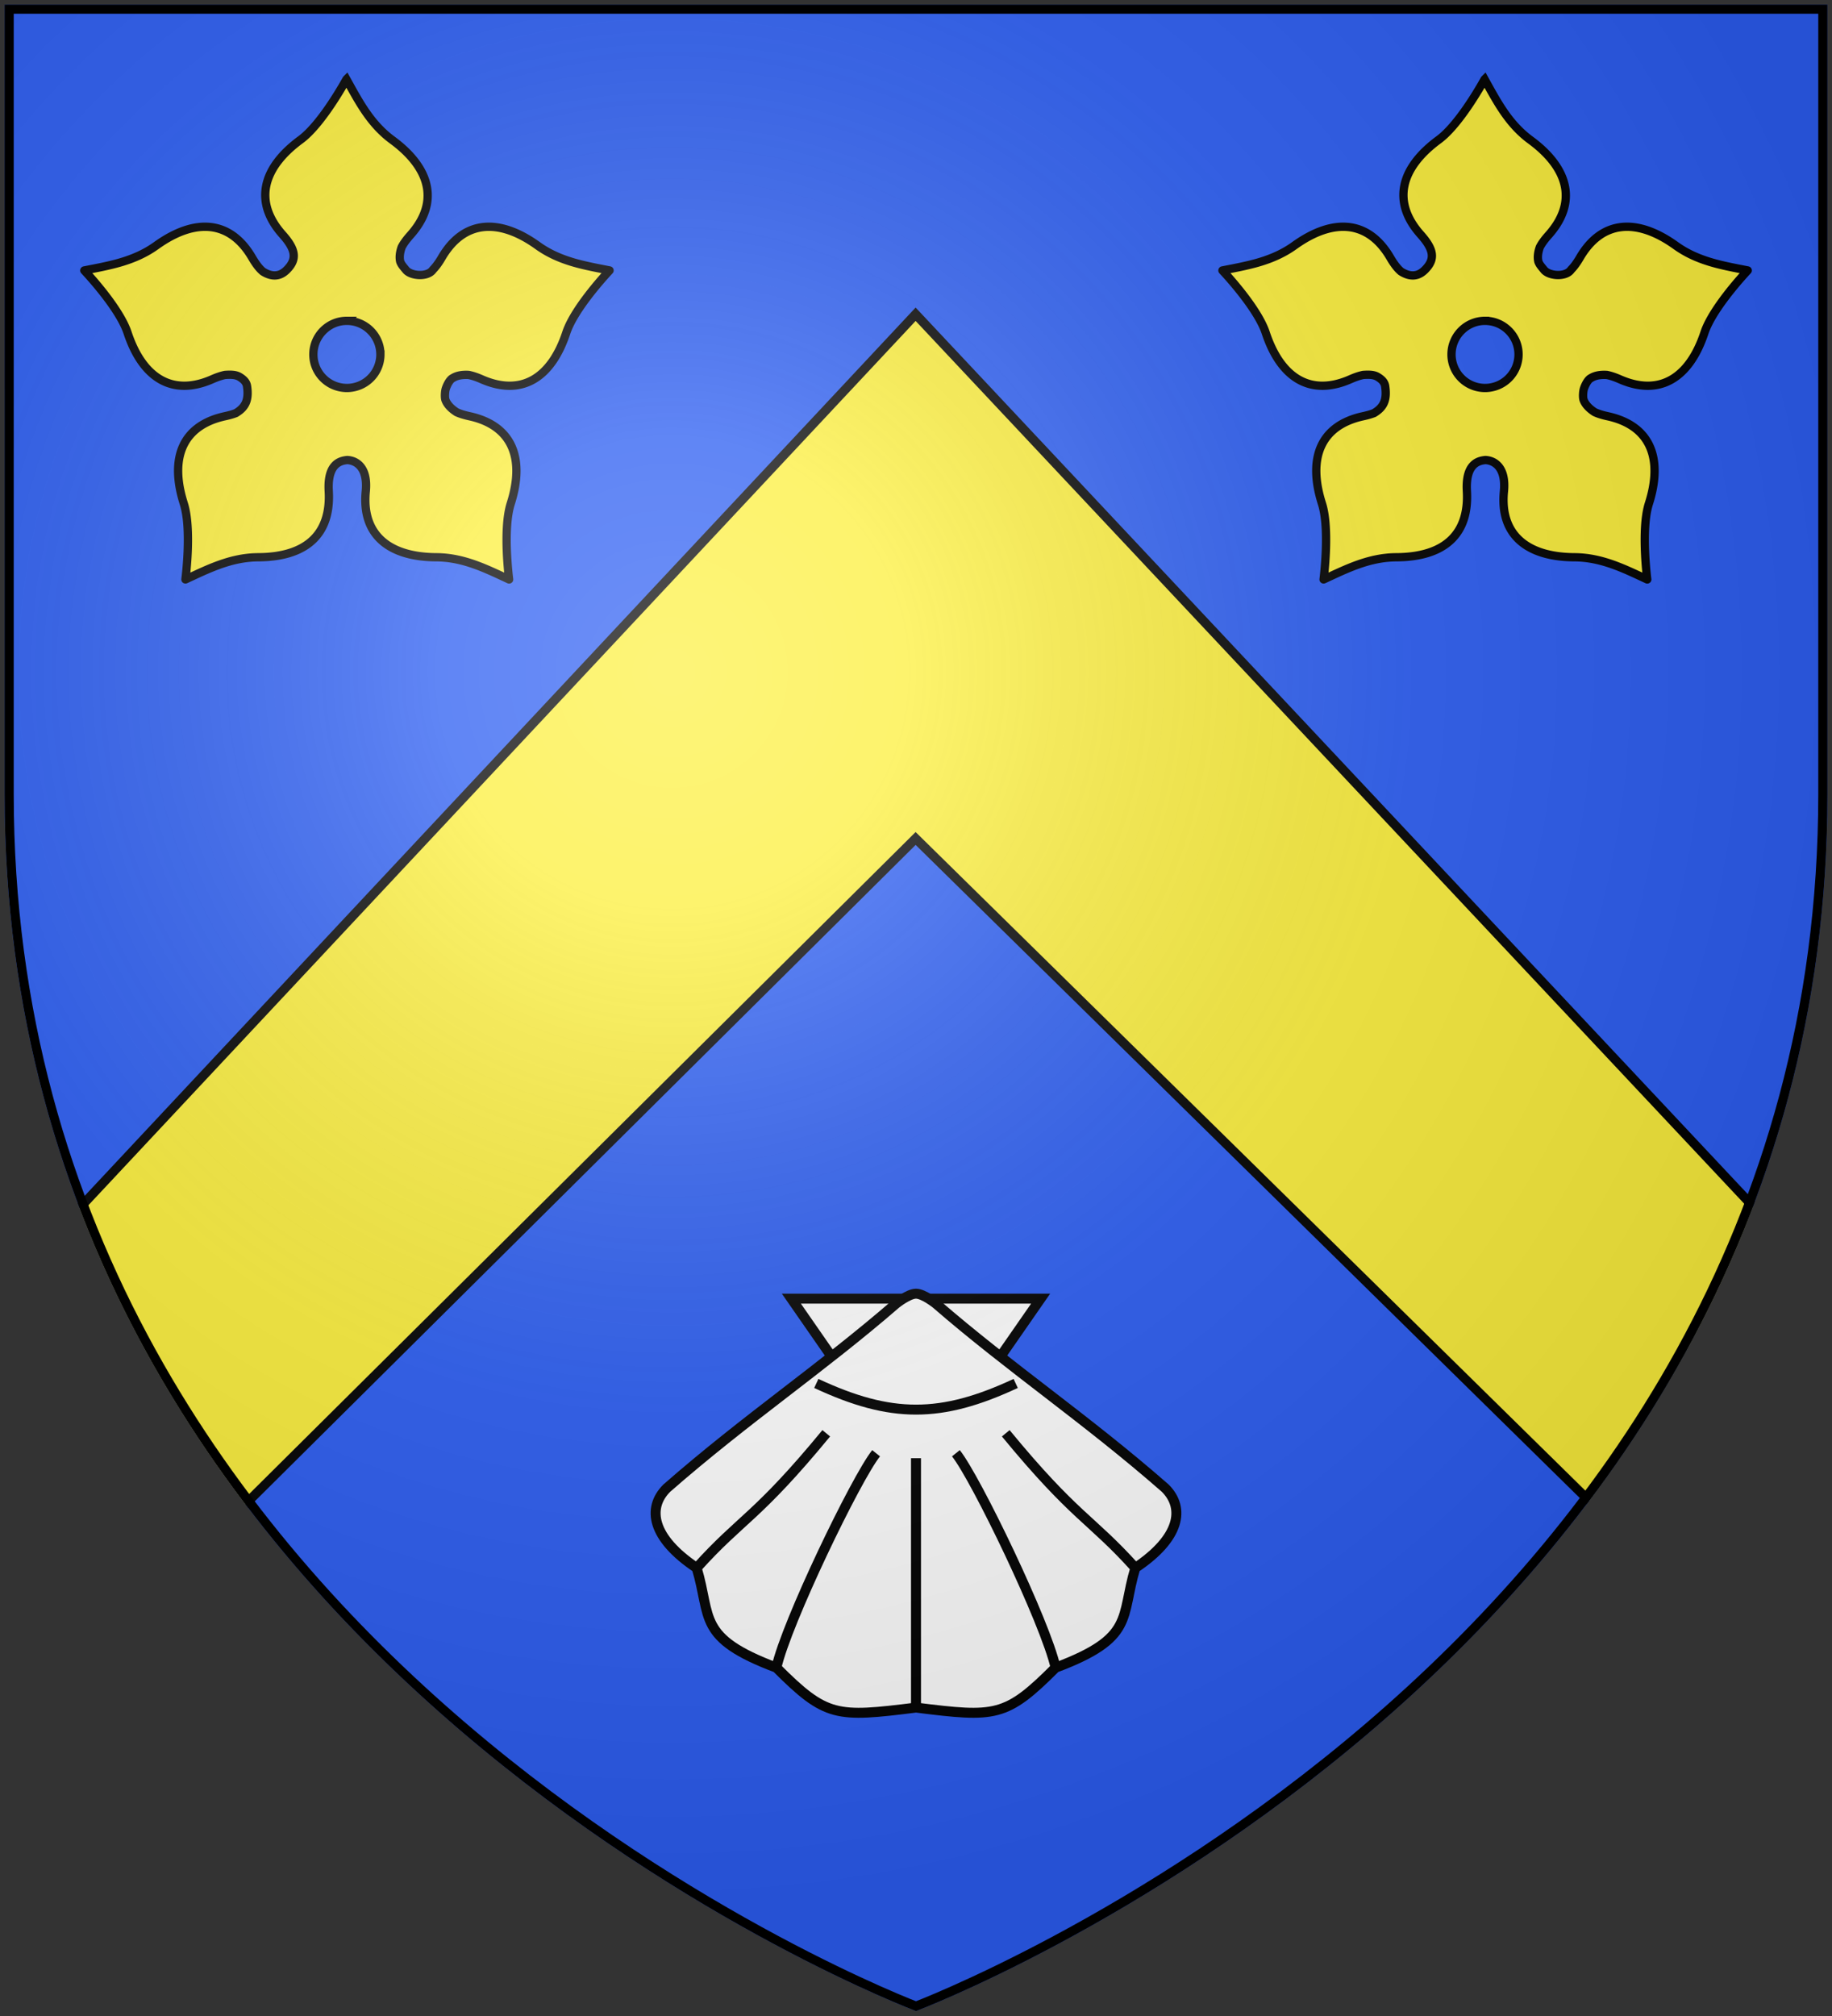 <svg xmlns="http://www.w3.org/2000/svg" xmlns:xlink="http://www.w3.org/1999/xlink" width="600" height="660" viewBox="-300 -300 600 660"><rect x="-300" y="-300" width="600" height="660" fill="#333333" stroke="none"/><defs><linearGradient id="f"><stop offset="0" style="stop-color:white;stop-opacity:.314"/><stop offset=".19" style="stop-color:white;stop-opacity:.251"/><stop offset=".6" style="stop-color:#6b6b6b;stop-opacity:.125"/><stop offset="1" style="stop-color:black;stop-opacity:.125"/></linearGradient><linearGradient id="b"><stop offset="0" style="stop-color:#fd0000;stop-opacity:1"/><stop offset=".5" style="stop-color:#e77275;stop-opacity:.659"/><stop offset="1" style="stop-color:black;stop-opacity:.323"/></linearGradient><linearGradient id="a"><stop offset="0" style="stop-color:white;stop-opacity:.314"/><stop offset=".19" style="stop-color:white;stop-opacity:.251"/><stop offset=".6" style="stop-color:#6b6b6b;stop-opacity:.125"/><stop offset="1" style="stop-color:black;stop-opacity:.125"/></linearGradient><linearGradient id="c"><stop offset="0" style="stop-color:#fff;stop-opacity:0"/><stop offset="1" style="stop-color:#000;stop-opacity:.646"/></linearGradient><linearGradient id="d"><stop offset="0" style="stop-color:#fff;stop-opacity:0"/><stop offset="1" style="stop-color:#000;stop-opacity:.646"/></linearGradient><linearGradient id="i"><stop offset="0" style="stop-color:#fd0000;stop-opacity:1"/><stop offset=".5" style="stop-color:#e77275;stop-opacity:.659"/><stop offset="1" style="stop-color:black;stop-opacity:.323"/></linearGradient><linearGradient id="h"><stop offset="0" style="stop-color:#000;stop-opacity:1"/><stop offset="1" style="stop-color:#000;stop-opacity:0"/></linearGradient><linearGradient id="g"><stop offset="0" style="stop-color:#000;stop-opacity:1"/><stop offset="1" style="stop-color:#000;stop-opacity:0"/></linearGradient><clipPath id="j" clipPathUnits="userSpaceOnUse"><use xlink:href="#e" width="600" height="660" style="fill:none;stroke:#000;stroke-width:3"/></clipPath><clipPath id="n" clipPathUnits="userSpaceOnUse"><use xlink:href="#e" width="600" height="660" style="fill:none;stroke:#000;stroke-width:3"/></clipPath><clipPath id="k" clipPathUnits="userSpaceOnUse"><use xlink:href="#e" width="600" height="660" style="fill:none;stroke:#000;stroke-width:3"/></clipPath><radialGradient id="m" cx="-80" cy="-80" r="405" gradientUnits="userSpaceOnUse"><stop offset="0" style="stop-color:#fff;stop-opacity:.31"/><stop offset=".19" style="stop-color:#fff;stop-opacity:.25"/><stop offset=".6" style="stop-color:#6b6b6b;stop-opacity:.125"/><stop offset="1" style="stop-color:#000;stop-opacity:.125"/></radialGradient><path id="e" d="M-298.5-298.5h597V-40C298.5 246.2 0 358.39 0 358.39S-298.5 246.2-298.5-40z"/></defs><use xlink:href="#e" fill="#e20909" clip-path="url(#j)" style="fill:#2b5df2;fill-opacity:1"/><path d="M-274.112 95.657c13.723 36.394 33.087 68.607 54.357 96.906L-.125-25.5l220.567 216.813c21.023-28.183 40.124-60.222 53.67-96.375L-.125-197.122-274.112 95.656z" clip-path="url(#k)" style="fill:#fcef3c;fill-opacity:1;fill-rule:evenodd;stroke:#000;stroke-width:3;stroke-linecap:butt;stroke-linejoin:miter;stroke-miterlimit:4;stroke-opacity:1;stroke-dasharray:none;display:inline"/><g transform="translate(-4.676)"><path id="l" d="M-181.857-274.034c0-.04-7.835 14.489-15.022 19.774-12.645 9.299-15.372 20.46-5.913 31.062 4.39 4.92 4.838 8.09 1.387 11.542-.8.8-1.614 1.314-2.433 1.585-1.85.61-3.721.027-5.404-1.047-1.167-.973-2.309-2.472-3.508-4.527-7.16-12.272-18.65-13.113-31.401-3.96-7.248 5.202-15.335 6.535-23.565 8.147-.038-.012 11.367 11.928 14.173 20.397 4.936 14.9 14.716 20.94 27.724 15.22 1.596-.702 2.985-1.172 4.215-1.414 1.65-.115 3.415-.15 4.696.622 1.3.783 2.288 1.696 2.49 3.055.663 4.476-.46 6.859-3.537 8.742-.029.017-.056.039-.085.056-1.015.407-2.22.743-3.62 1.047-13.886 3.018-18.231 13.646-13.467 28.601 2.708 8.5.514 24.87.538 24.838 7.606-3.533 14.926-7.219 23.848-7.27 15.696-.09 23.887-7.476 23.084-21.642-.517-9.138 3.92-9.972 6.054-10.184 2.543.083 6.853 1.952 6.083 10.184-1.42 14.138 7.389 21.552 23.084 21.642 8.922.051 16.242 3.737 23.848 7.27.024.032-2.17-16.337.538-24.838 4.764-14.955.39-25.583-13.494-28.6-1.71-.373-3.105-.802-4.244-1.33-1.617-1.048-3.054-2.381-3.65-4.018-.001-.009.003-.02 0-.028-.006-.02-.022-.037-.027-.057-.266-.976-.133-2.78.17-3.677.39-1.157 1.278-2.942 2.29-3.395 1.432-.907 3.277-1.12 5.15-1.018 1.242.238 2.65.701 4.271 1.414 13.007 5.72 22.788-.32 27.724-15.22 2.806-8.469 14.211-20.409 14.173-20.397-8.23-1.612-16.317-2.945-23.565-8.147-12.75-9.153-24.24-8.312-31.402 3.96-.975 1.672-1.914 2.953-2.857 3.904-1.666 2.527-7.064 2.148-8.798.198-1.098-1.331-1.564-1.844-1.924-2.772-.375-1.495-.11-3.148.453-4.753.612-1.208 1.574-2.518 2.886-3.988 9.459-10.603 6.704-21.792-5.941-31.09-7.188-5.286-10.945-12.559-15.022-19.888zm.141 79.07c6.068 0 10.977 4.936 10.977 11.004a10.97 10.97 0 0 1-10.977 10.976 10.97 10.97 0 0 1-10.976-10.976c0-6.068 4.908-11.005 10.976-11.005z" style="fill:#fcef3c;fill-opacity:1;fill-rule:evenodd;stroke:#000;stroke-width:2.716;stroke-linecap:butt;stroke-linejoin:miter;stroke-miterlimit:4;stroke-opacity:1;stroke-dasharray:none"/><use xlink:href="#l" width="600" height="660" transform="translate(372.754)"/></g><g style="fill:#fff;stroke:#000;stroke-width:2"><path stroke-width="3.265" d="M-40.814 125.156 0 183.93l40.814-58.773z"/><path stroke-width="3.265" d="M0 123.524c-2.449 0-6.53 3.265-6.53 3.265-24.489 21.223-48.977 37.549-75.099 60.405-6.53 6.53-4.897 16.326 9.796 26.121 4.898 16.326 0 22.856 26.121 32.652 16.326 16.325 19.59 16.325 45.712 13.06 26.121 3.265 29.386 3.265 45.712-13.06 26.121-9.796 21.223-16.326 26.121-32.652 14.693-9.795 16.326-19.59 9.796-26.121-26.122-22.856-50.61-39.182-75.099-60.405 0 0-4.081-3.265-6.53-3.265z"/><path stroke-width="3.265" d="M-32.651 152.91c24.488 11.428 40.814 11.428 65.302 0"/><path d="M-44 13c9-10 12-10 26-27m-10 47c2-9 16-38 20-43m8 51V-9m44 22C35 3 32 3 18-14m10 47C26 24 12-5 8-10" style="fill:none" transform="translate(0 192.092) scale(1.633)"/></g><g style="display:inline"><use xlink:href="#e" width="600" height="660" style="fill:url(#m)"/></g><use xlink:href="#e" width="600" height="660" clip-path="url(#n)" style="fill:none;stroke:#000;stroke-width:6;stroke-miterlimit:4;stroke-dasharray:none"/></svg>